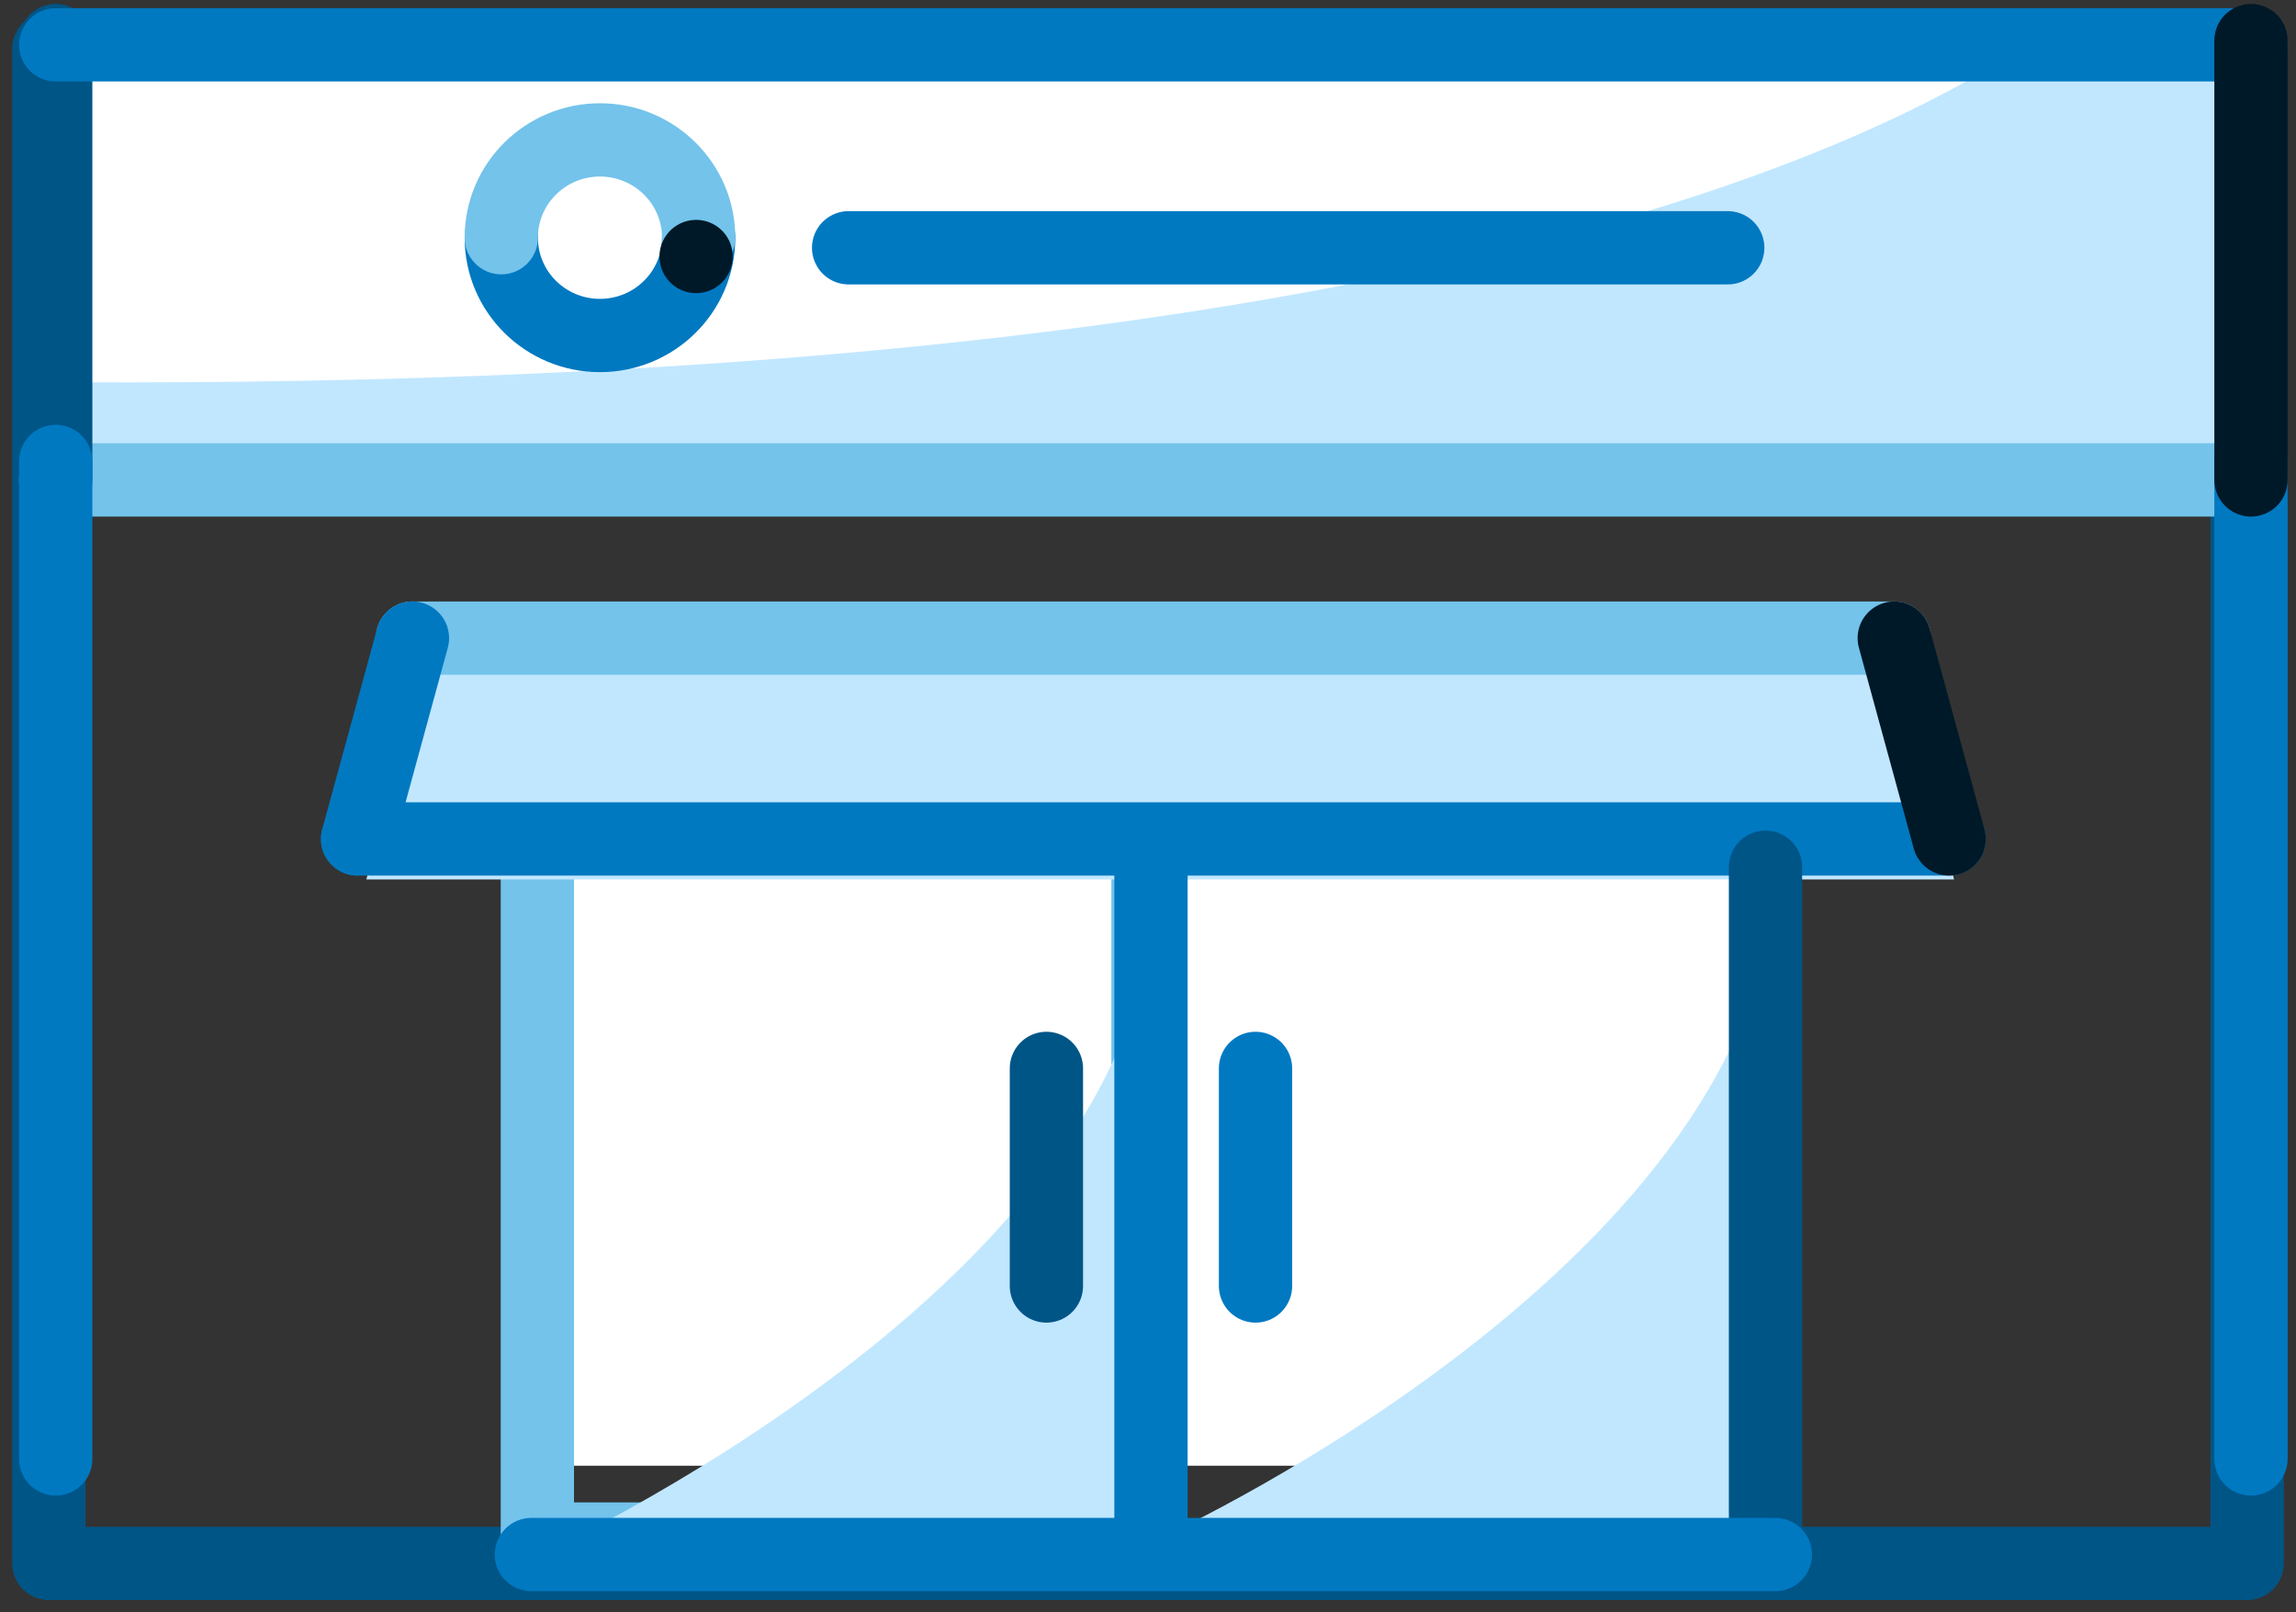 <svg width="94" height="66" viewBox="0 0 94 66" fill="none" xmlns="http://www.w3.org/2000/svg">
<rect x="0" y="0" width="94" height="66" fill="#333333" stroke="none"/>
<g id="Group-57">
<path id="Stroke-2" fill-rule="evenodd" clip-rule="evenodd" d="M2 64H92V2H2V64Z" stroke="#005587" stroke-width="3" stroke-linecap="round" stroke-linejoin="round"/>
<path id="Fill-4" fill-rule="evenodd" clip-rule="evenodd" d="M2 20H92V2H2V20Z" fill="white"/>
<path id="Fill-5" fill-rule="evenodd" clip-rule="evenodd" d="M22 60H48V26H22V60Z" fill="white"/>
<path id="Stroke-6" fill-rule="evenodd" clip-rule="evenodd" d="M22 63H47V29H22V63Z" stroke="#73C3EB" stroke-width="3" stroke-linecap="round" stroke-linejoin="round"/>
<path id="Fill-8" fill-rule="evenodd" clip-rule="evenodd" d="M47 60H73V26H47V60Z" fill="white"/>
<path id="Fill-11" fill-rule="evenodd" clip-rule="evenodd" d="M80 36H15L17.241 27H77.759L80 36Z" fill="#C1E7FF"/>
<g id="Group-56">
<path id="Fill-12" fill-rule="evenodd" clip-rule="evenodd" d="M92.72 19.317V1.506H83.474C76.879 5.994 57.279 15.914 2.843 15.649V19.317H92.72Z" fill="#C1E7FF"/>
<path id="Stroke-14" d="M14.639 34.343H79.799" stroke="#0079C1" stroke-width="3" stroke-linecap="round" stroke-linejoin="round"/>
<path id="Stroke-16" d="M20.523 9.731C20.523 11.942 22.332 13.734 24.563 13.734C26.794 13.734 28.604 11.942 28.604 9.731" stroke="#0079C1" stroke-width="3" stroke-linecap="round" stroke-linejoin="round"/>
<path id="Stroke-18" d="M28.604 9.731C28.604 7.519 26.794 5.727 24.564 5.727C22.332 5.727 20.523 7.519 20.523 9.731" stroke="#73C3EB" stroke-width="3" stroke-linecap="round" stroke-linejoin="round"/>
<path id="Stroke-20" d="M2.281 19.646H92.157" stroke="#73C3EB" stroke-width="3" stroke-linecap="round" stroke-linejoin="round"/>
<path id="Stroke-22" d="M16.886 26.122H77.552" stroke="#73C3EB" stroke-width="3" stroke-linecap="round" stroke-linejoin="round"/>
<path id="Stroke-24" d="M2.281 19.646V1.661" stroke="#005587" stroke-width="3" stroke-linecap="round"/>
<path id="Stroke-26" d="M2.281 59.722V18.889" stroke="#0079C1" stroke-width="3" stroke-linecap="round" stroke-linejoin="round"/>
<path id="Stroke-28" d="M2.281 1.835H92.157" stroke="#0079C1" stroke-width="3" stroke-linecap="round" stroke-linejoin="round"/>
<path id="Stroke-30" d="M77.552 26.122L79.799 34.343" stroke="#001928" stroke-width="3" stroke-linecap="round" stroke-linejoin="round"/>
<path id="Stroke-32" d="M16.886 26.122L14.639 34.343" stroke="#0079C1" stroke-width="3" stroke-linecap="round"/>
<path id="Fill-34" fill-rule="evenodd" clip-rule="evenodd" d="M47.781 62.82C47.781 62.82 72.514 51.422 72.684 35.499V62.878L47.781 62.82Z" fill="#C1E7FF"/>
<path id="Fill-36" fill-rule="evenodd" clip-rule="evenodd" d="M21.755 63.82C21.755 63.82 47.045 52.422 47.219 36.499V63.878L21.755 63.82Z" fill="#C1E7FF"/>
<path id="Stroke-40" d="M92.157 21.427V59.722V18.888" stroke="#0079C1" stroke-width="3" stroke-linecap="round" stroke-linejoin="round"/>
<path id="Stroke-42" d="M92.157 19.646V1.661" stroke="#001928" stroke-width="3" stroke-linecap="round" stroke-linejoin="round"/>
<path id="Stroke-44" d="M72.281 62.878V35.499" stroke="#005587" stroke-width="3" stroke-linecap="round" stroke-linejoin="round"/>
<path id="Stroke-46" d="M21.755 63.636H72.684" stroke="#0079C1" stroke-width="3" stroke-linecap="round" stroke-linejoin="round"/>
<path id="Stroke-48" d="M42.841 43.736V52.642" stroke="#005587" stroke-width="3" stroke-linecap="round" stroke-linejoin="round"/>
<path id="Stroke-50" d="M51.402 43.736V52.642" stroke="#0079C1" stroke-width="3" stroke-linecap="round" stroke-linejoin="round"/>
<path id="Stroke-52" d="M47.122 62.722V35.343" stroke="#0079C1" stroke-width="3" stroke-linecap="round" stroke-linejoin="round"/>
<path id="Stroke-54" d="M34.743 10.143H70.735" stroke="#0079C1" stroke-width="3" stroke-linecap="round"/>
</g>
<path id="Fill-30" fill-rule="evenodd" clip-rule="evenodd" d="M27.014 10.707C26.9 9.885 27.474 9.128 28.294 9.015C29.114 8.9 29.871 9.474 29.985 10.295C30.1 11.114 29.526 11.873 28.705 11.986C27.884 12.101 27.128 11.527 27.014 10.707Z" fill="#001928"/>
</g>
</svg>

